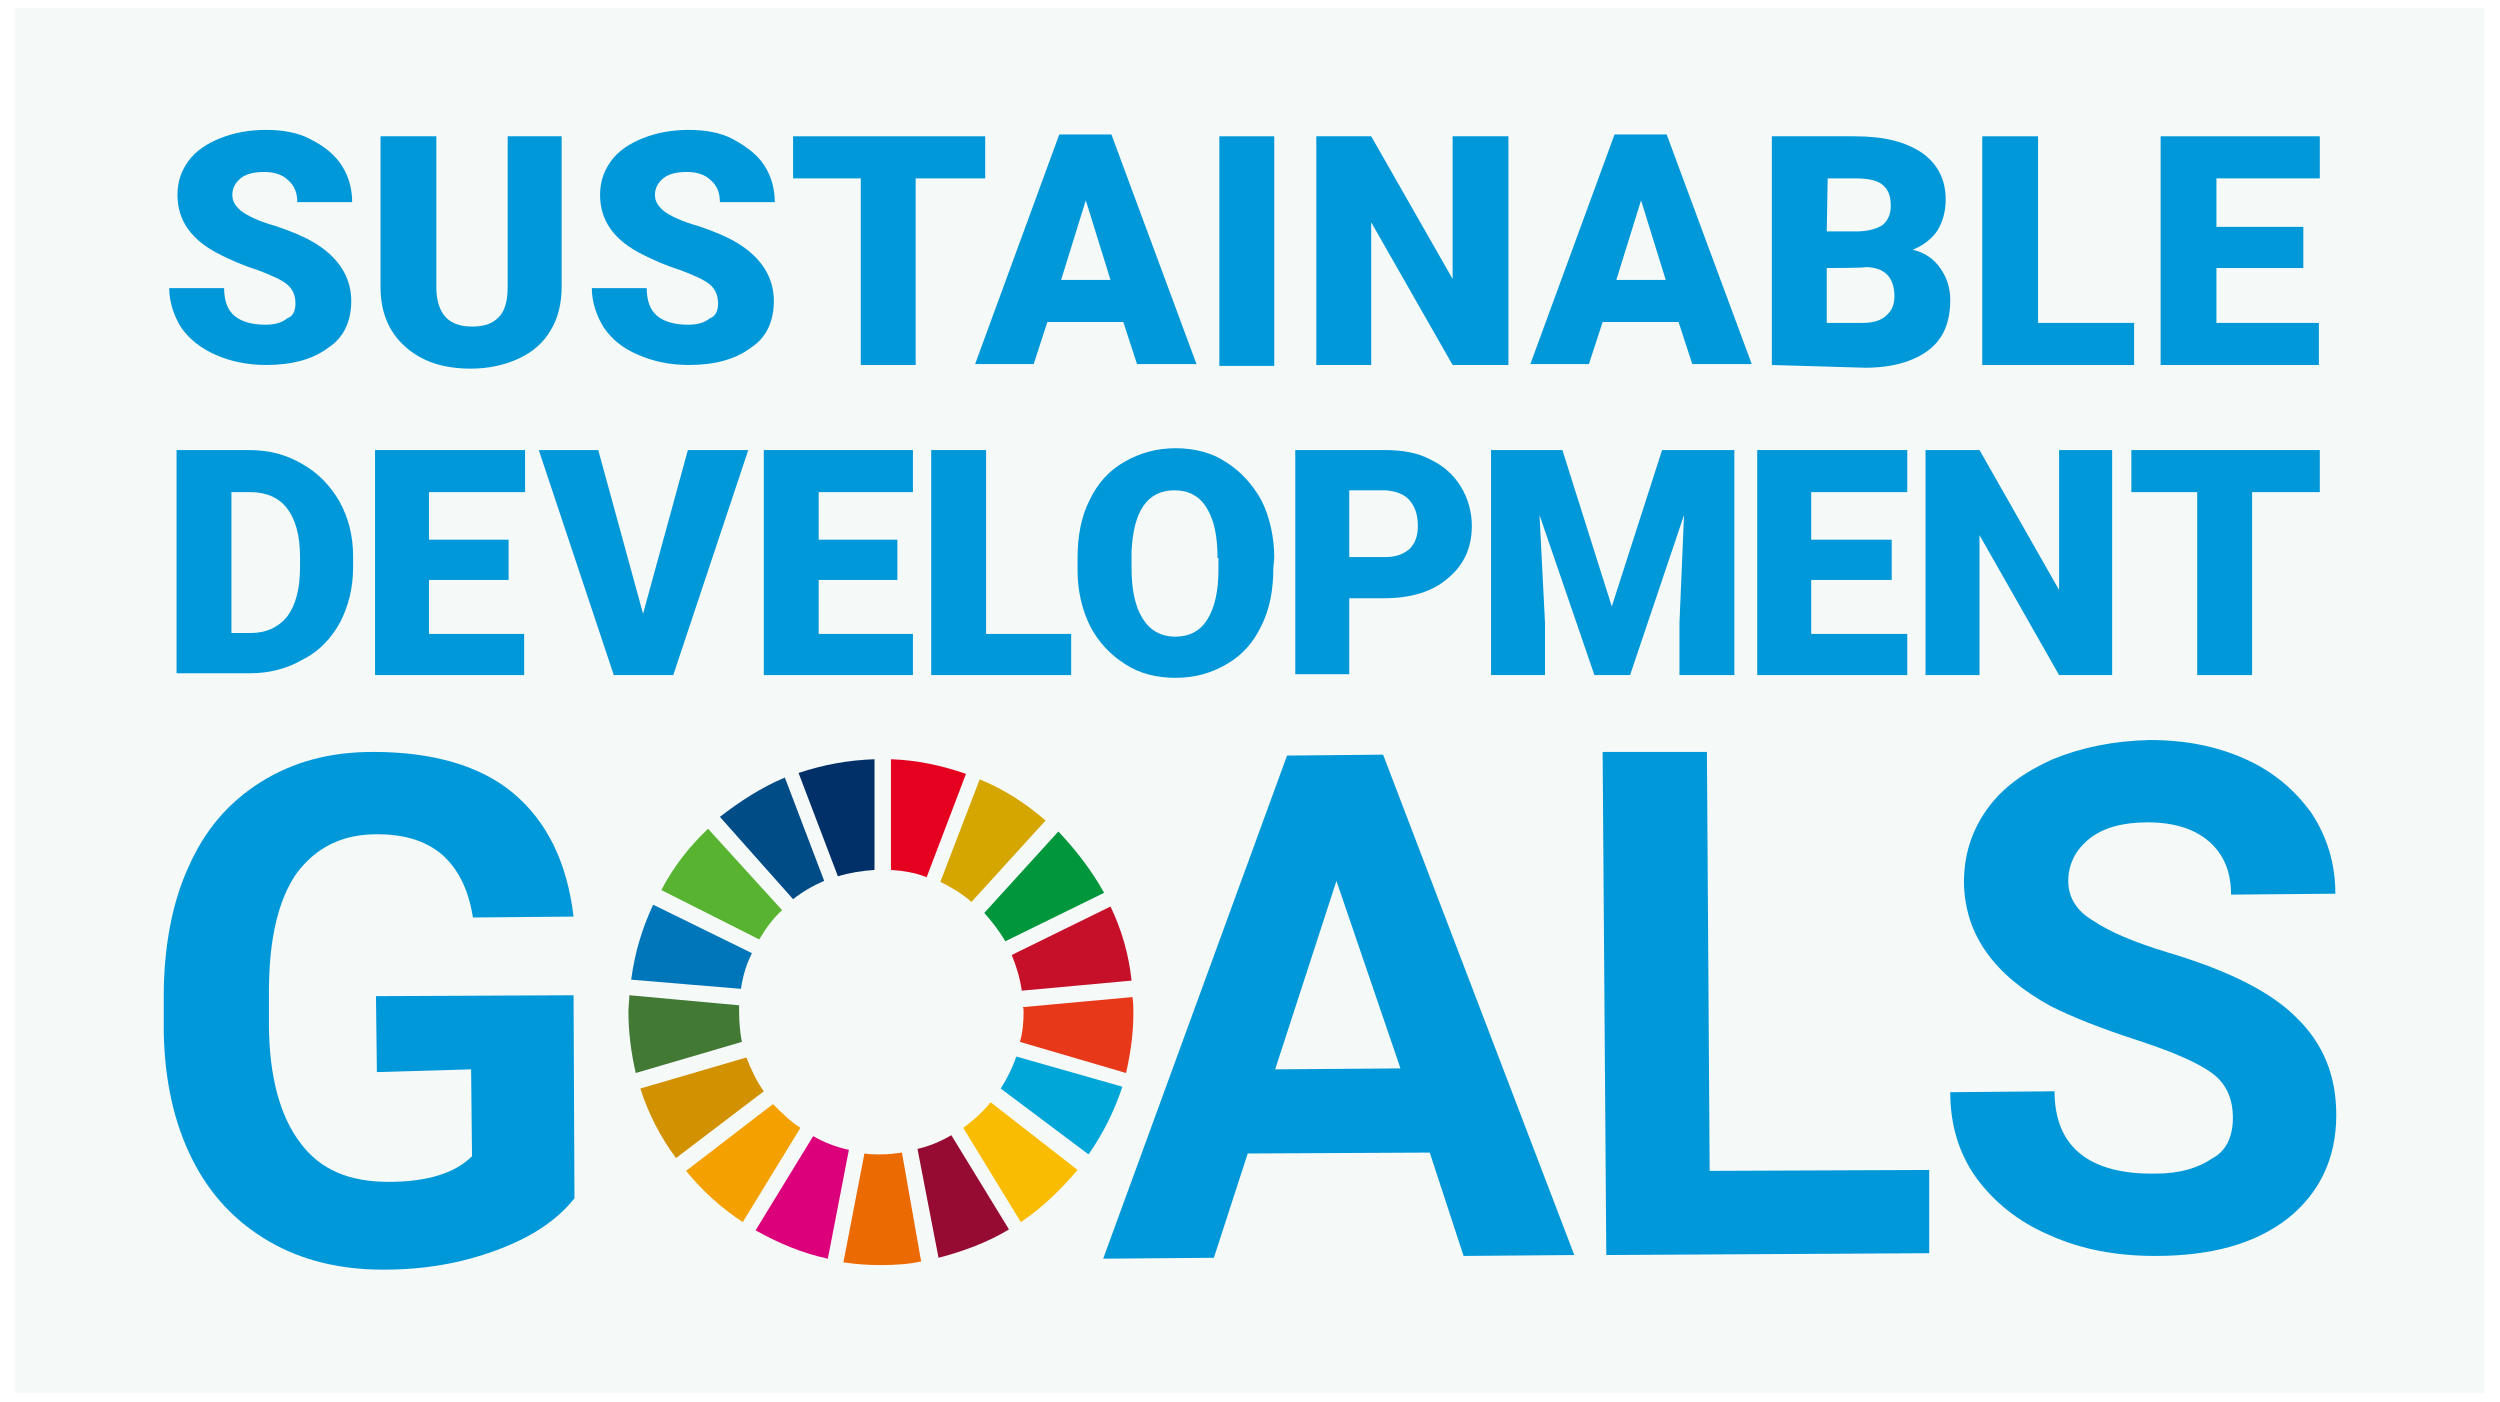 <?xml version="1.0" encoding="utf-8"?>
<!-- Generator: Adobe Illustrator 20.1.0, SVG Export Plug-In . SVG Version: 6.00 Build 0)  -->
<svg version="1.1" id="レイヤー_1" xmlns="http://www.w3.org/2000/svg" xmlns:xlink="http://www.w3.org/1999/xlink" x="0px"
	 y="0px" viewBox="0 0 273.3 153.3" style="enable-background:new 0 0 273.3 153.3;" xml:space="preserve">
<style type="text/css">
	.st0{fill:#F5F9F8;}
	.st1{fill:#0098D8;}
	.st2{fill:#58B331;}
	.st3{fill:#D6A600;}
	.st4{fill:#C60F28;}
	.st5{fill:#00963B;}
	.st6{fill:#417935;}
	.st7{fill:#F9BC00;}
	.st8{fill:#E73819;}
	.st9{fill:#F4A100;}
	.st10{fill:#0076BA;}
	.st11{fill:#960B31;}
	.st12{fill:#00A6D8;}
	.st13{fill:#EC6A02;}
	.st14{fill:#E4001E;}
	.st15{fill:#DC007A;}
	.st16{fill:#003067;}
	.st17{fill:#D29100;}
	.st18{fill:#004C87;}
</style>
<rect x="1.6" y="0.9" class="st0" width="270" height="151.4"/>
<g>
	<path class="st1" d="M62.8,131c-2,2.5-4.8,4.3-8.6,5.7c-3.8,1.4-7.8,2.1-12.3,2.1c-4.7,0-8.9-1-12.5-3.1c-3.6-2.1-6.4-5-8.4-9
		c-2-4-3-8.6-3.1-13.9v-3.8c0-5.4,0.9-10.3,2.7-14.2c1.8-4.1,4.4-7.1,7.9-9.3c3.5-2.2,7.5-3.3,12.3-3.3c6.5,0,11.7,1.5,15.3,4.5
		c3.7,3.1,5.9,7.6,6.6,13.5l-11,0.1c-0.5-3.2-1.7-5.4-3.4-6.9c-1.8-1.5-4.1-2.2-7.1-2.2c-3.9,0-6.7,1.5-8.8,4.3c-2,2.9-3,7.2-3,12.9
		v3.5c0,5.7,1.2,10.1,3.4,13c2.2,3,5.4,4.3,9.7,4.3s7.3-1,9.1-2.8l-0.1-9.5l-10.3,0.3l-0.1-8.3l21.6-0.1L62.8,131z"/>
	<path class="st1" d="M156.3,126l-19.9,0.1l-3.7,11.4l-12.1,0.1l20.1-55l10.5-0.1l20.9,54.7l-12.1,0.1L156.3,126z M139.4,116.9
		l13.7-0.1l-7-20.5L139.4,116.9z"/>
	<polygon class="st1" points="186.9,128 210.9,127.9 210.9,137 175.6,137.2 175.2,82.2 186.6,82.2 	"/>
	<path class="st1" d="M244.1,122.2c0-2.2-0.8-3.8-2.3-4.9c-1.5-1.1-4.2-2.3-8.2-3.6c-4-1.3-7-2.5-9.4-3.7c-6.2-3.4-9.4-7.8-9.5-13.5
		c0-3,0.8-5.6,2.5-8c1.7-2.4,4.1-4.1,7.2-5.5c3.2-1.3,6.6-2,10.6-2.1c4,0,7.4,0.7,10.5,2.1s5.4,3.4,7.2,5.9c1.7,2.6,2.6,5.5,2.6,8.8
		l-11.4,0.1c0-2.5-0.8-4.4-2.4-5.8c-1.6-1.4-3.9-2.1-6.7-2.1c-2.8,0-4.9,0.6-6.4,1.8c-1.5,1.2-2.3,2.8-2.3,4.6
		c0,1.8,0.9,3.3,2.8,4.4c1.8,1.2,4.4,2.3,8,3.4c6.4,1.9,11.2,4.2,14.1,7.1c3,2.9,4.4,6.4,4.4,10.7c0,4.7-1.8,8.5-5.3,11.3
		c-3.6,2.8-8.4,4.1-14.5,4.1c-4.2,0-8.1-0.7-11.6-2.3c-3.5-1.5-6.1-3.7-8-6.3c-1.9-2.7-2.8-5.8-2.8-9.3l11.4-0.1c0,6,3.7,9.1,11,9
		c2.7,0,4.7-0.6,6.3-1.7C243.4,125.8,244.1,124.2,244.1,122.2"/>
	<path class="st2" d="M83,102.7c0.7-1.2,1.5-2.3,2.5-3.2l-8.1-8.9c-2.1,2-3.8,4.2-5.1,6.7L83,102.7z"/>
	<path class="st3" d="M102.8,96.4c1.2,0.6,2.4,1.3,3.4,2.2l8.1-8.9c-2.2-1.9-4.5-3.4-7.2-4.5L102.8,96.4z"/>
	<path class="st4" d="M121.4,99.1l-10.8,5.3c0.5,1.2,0.9,2.5,1.1,3.9l12-1.1C123.4,104.3,122.6,101.6,121.4,99.1"/>
	<path class="st5" d="M109.9,102.9l10.8-5.3c-1.4-2.5-3.1-4.7-5-6.7l-8.1,8.9C108.4,100.7,109.2,101.7,109.9,102.9"/>
	<path class="st6" d="M80.8,110.6c0-0.2,0-0.5,0-0.7l-12-1.1c0,0.6-0.1,1.2-0.1,1.8c0,2.3,0.3,4.5,0.8,6.7l11.6-3.4
		C80.9,112.9,80.8,111.7,80.8,110.6"/>
	<path class="st7" d="M108.3,120.5c-0.9,1.1-1.9,2-3,2.8l6.3,10.3c2.4-1.6,4.4-3.6,6.2-5.7L108.3,120.5z"/>
	<path class="st8" d="M111.9,110.6c0,1.1-0.1,2.3-0.4,3.3l11.6,3.4c0.5-2.2,0.8-4.3,0.8-6.6c0-0.6,0-1.1-0.1-1.7l-12,1.1
		C111.9,110.2,111.9,110.4,111.9,110.6"/>
	<path class="st9" d="M84.5,120.7L75,128c1.8,2.2,3.9,4.1,6.2,5.6l6.3-10.3C86.4,122.6,85.4,121.6,84.5,120.7"/>
	<path class="st10" d="M81,108.1c0.2-1.4,0.6-2.7,1.2-3.9l-10.8-5.3c-1.2,2.6-2,5.2-2.4,8.2L81,108.1z"/>
	<path class="st11" d="M110.3,134.4l-6.3-10.3c-1.2,0.7-2.4,1.2-3.7,1.5l2.3,11.9C105.3,136.8,108,135.8,110.3,134.4"/>
	<path class="st12" d="M111.1,115.5c-0.4,1.2-1,2.4-1.7,3.5l9.6,7.2c1.6-2.3,2.8-4.7,3.7-7.4L111.1,115.5z"/>
	<path class="st13" d="M98.6,126c-0.7,0.1-1.5,0.2-2.3,0.2c-0.6,0-1.2,0-1.8-0.1L92.2,138c1.3,0.2,2.7,0.3,4.1,0.3
		c1.5,0,3.1-0.1,4.4-0.4L98.6,126z"/>
	<path class="st14" d="M97.4,95.1c1.4,0.1,2.7,0.3,3.9,0.8l4.3-11.3c-2.6-0.9-5.3-1.5-8.2-1.6V95.1z"/>
	<path class="st15" d="M92.8,125.7c-1.4-0.3-2.7-0.8-3.9-1.5l-6.3,10.3c2.5,1.4,5.1,2.5,7.9,3.1L92.8,125.7z"/>
	<path class="st16" d="M91.6,95.8c1.3-0.4,2.6-0.6,4-0.7V83c-2.9,0.1-5.6,0.6-8.3,1.5L91.6,95.8z"/>
	<path class="st17" d="M83.5,119.3c-0.8-1.1-1.4-2.4-1.9-3.7L70,119c0.9,2.8,2.2,5.3,3.9,7.6L83.5,119.3z"/>
	<path class="st18" d="M86.7,98.3c1-0.8,2.2-1.5,3.4-2l-4.3-11.3c-2.6,1.1-4.9,2.6-7.1,4.3L86.7,98.3z"/>
	<path class="st1" d="M32.3,33.2c0-0.9-0.3-1.6-0.9-2.1s-1.7-1-3.3-1.6c-1.6-0.5-2.9-1.1-3.9-1.6c-3.3-1.6-4.8-3.8-4.8-6.6
		c0-1.4,0.4-2.6,1.2-3.7c0.8-1.1,2-1.9,3.5-2.5c1.5-0.6,3.2-0.9,5-0.9c1.8,0,3.5,0.3,4.8,1c1.4,0.7,2.6,1.6,3.4,2.8
		c0.8,1.2,1.2,2.6,1.2,4.1h-6c0-1-0.3-1.8-1-2.4c-0.6-0.6-1.5-0.9-2.6-0.9c-1.1,0-2,0.2-2.6,0.7c-0.6,0.5-0.9,1.1-0.9,1.8
		s0.3,1.2,1,1.8c0.7,0.5,1.9,1.1,3.7,1.6c1.8,0.6,3.2,1.2,4.2,1.8c2.7,1.6,4.1,3.8,4.1,6.4c0,2.2-0.8,4-2.5,5.1
		c-1.7,1.3-4,1.9-6.8,1.9c-2.1,0-3.9-0.4-5.5-1.1s-2.9-1.7-3.8-3c-0.8-1.3-1.3-2.8-1.3-4.3h6c0,1.4,0.4,2.4,1.1,3
		c0.7,0.6,1.8,1,3.4,1c1,0,1.8-0.2,2.4-0.7C32,34.6,32.3,34,32.3,33.2"/>
	<path class="st1" d="M61.4,14.9v16.4c0,1.9-0.4,3.5-1.2,4.8c-0.8,1.4-2,2.4-3.5,3.1s-3.3,1.1-5.2,1.1c-3.1,0-5.4-0.8-7.2-2.4
		c-1.8-1.6-2.7-3.8-2.7-6.5V14.9h6.1v16.7c0.1,2.8,1.4,4.1,3.9,4.1c1.3,0,2.2-0.3,2.9-1c0.7-0.7,1-1.8,1-3.4V14.9H61.4z"/>
	<path class="st1" d="M78.5,33.2c0-0.9-0.3-1.6-0.9-2.1c-0.6-0.5-1.7-1-3.3-1.6c-1.6-0.5-2.9-1.1-3.9-1.6c-3.3-1.6-4.8-3.8-4.8-6.6
		c0-1.4,0.4-2.6,1.2-3.7c0.8-1.1,2-1.9,3.5-2.5c1.5-0.6,3.2-0.9,5-0.9c1.8,0,3.5,0.3,4.8,1s2.6,1.6,3.4,2.8c0.8,1.2,1.2,2.6,1.2,4.1
		h-6c0-1-0.3-1.8-1-2.4c-0.6-0.6-1.5-0.9-2.6-0.9c-1.1,0-2,0.2-2.6,0.7c-0.6,0.5-0.9,1.1-0.9,1.8s0.3,1.2,1,1.8
		c0.7,0.5,1.9,1.1,3.7,1.6c1.8,0.6,3.2,1.2,4.2,1.8c2.7,1.6,4.1,3.8,4.1,6.4c0,2.2-0.8,4-2.5,5.1c-1.7,1.3-4,1.9-6.8,1.9
		c-2.1,0-3.9-0.4-5.5-1.1c-1.7-0.7-2.9-1.7-3.8-3c-0.8-1.3-1.3-2.8-1.3-4.3h6c0,1.4,0.4,2.4,1.1,3s1.8,1,3.4,1c1,0,1.8-0.2,2.4-0.7
		C78.2,34.6,78.5,34,78.5,33.2"/>
	<polygon class="st1" points="107.7,19.5 100.1,19.5 100.1,39.9 94.1,39.9 94.1,19.5 86.7,19.5 86.7,14.9 107.7,14.9 	"/>
	<path class="st1" d="M122.8,35.2h-8.3l-1.5,4.6h-6.4l9.2-25.1h5.7l9.3,25.1h-6.5L122.8,35.2z M116,30.6h5.4l-2.7-8.7L116,30.6z"/>
	<rect x="133.3" y="14.9" class="st1" width="6" height="25.1"/>
	<polygon class="st1" points="164.9,39.9 158.8,39.9 149.9,24.3 149.9,39.9 143.9,39.9 143.9,14.9 149.9,14.9 158.8,30.5 
		158.8,14.9 164.9,14.9 	"/>
	<path class="st1" d="M183.5,35.2h-8.3l-1.5,4.6h-6.4l9.2-25.1h5.7l9.3,25.1H185L183.5,35.2z M176.7,30.6h5.4l-2.7-8.7L176.7,30.6z"
		/>
	<path class="st1" d="M193.7,39.9V14.9h9c3.3,0,5.6,0.6,7.4,1.8c1.7,1.2,2.6,2.9,2.6,5.1c0,1.3-0.3,2.4-0.9,3.4
		c-0.6,0.9-1.5,1.6-2.7,2.1c1.3,0.3,2.3,1,3,2c0.7,1,1.1,2.1,1.1,3.5c0,2.5-0.8,4.3-2.4,5.5c-1.6,1.2-3.9,1.9-6.9,1.9L193.7,39.9
		L193.7,39.9z M199.7,25.3h3.2c1.3,0,2.3-0.3,2.9-0.7c0.6-0.5,0.9-1.2,0.9-2.1c0-1.1-0.3-1.8-0.9-2.3c-0.6-0.5-1.6-0.7-3-0.7h-3
		L199.7,25.3L199.7,25.3z M199.7,29.3v6h4c1.1,0,2-0.3,2.5-0.8c0.6-0.5,0.9-1.2,0.9-2.1c0-2.1-1.1-3.2-3.2-3.2
		C203.9,29.3,199.7,29.3,199.7,29.3z"/>
	<polygon class="st1" points="222.8,35.3 233.3,35.3 233.3,39.9 216.7,39.9 216.7,14.9 222.8,14.9 	"/>
	<polygon class="st1" points="251.8,29.3 242.3,29.3 242.3,35.3 253.5,35.3 253.5,39.9 236.2,39.9 236.2,14.9 253.6,14.9 
		253.6,19.5 242.3,19.5 242.3,24.8 251.8,24.8 	"/>
	<path class="st1" d="M19.3,73.8V49.2h7.9c2.2,0,4.1,0.5,5.8,1.5c1.8,1,3.1,2.4,4.1,4.1c1,1.8,1.5,3.8,1.5,6V62c0,2.3-0.5,4.2-1.4,6
		c-1,1.8-2.3,3.2-4.1,4.1c-1.7,1-3.7,1.5-5.7,1.5h-8.1V73.8z M25.3,53.8v15.4h2.1c1.7,0,3-0.6,4-1.8c0.9-1.2,1.4-3,1.4-5.4v-1.1
		c0-2.4-0.5-4.1-1.4-5.3c-0.9-1.2-2.3-1.8-4-1.8C27.3,53.8,25.3,53.8,25.3,53.8z"/>
	<polygon class="st1" points="55.6,63.4 46.9,63.4 46.9,69.3 57.3,69.3 57.3,73.8 41,73.8 41,49.2 57.4,49.2 57.4,53.8 46.9,53.8 
		46.9,59 55.6,59 	"/>
	<polygon class="st1" points="70.3,67.1 75.2,49.2 81.8,49.2 73.6,73.8 67.1,73.8 58.9,49.2 65.4,49.2 	"/>
	<polygon class="st1" points="98.1,63.4 89.5,63.4 89.5,69.3 99.8,69.3 99.8,73.8 83.5,73.8 83.5,49.2 99.8,49.2 99.8,53.8 
		89.5,53.8 89.5,59 98.1,59 	"/>
	<polygon class="st1" points="107.8,69.3 117.1,69.3 117.1,73.8 101.8,73.8 101.8,49.2 107.8,49.2 	"/>
	<path class="st1" d="M139.2,62.1c0,2.4-0.4,4.5-1.3,6.3c-0.9,1.9-2.2,3.3-3.8,4.2c-1.7,1-3.5,1.5-5.6,1.5c-2.1,0-4-0.5-5.5-1.5
		c-1.6-1-2.9-2.4-3.8-4.1c-0.9-1.8-1.4-3.9-1.4-6.1V61c0-2.4,0.4-4.5,1.3-6.3c0.9-1.9,2.2-3.3,3.8-4.2c1.7-1,3.6-1.5,5.6-1.5
		c2.1,0,4,0.5,5.5,1.5c1.6,1,2.9,2.4,3.9,4.2c0.9,1.8,1.4,4,1.4,6.3L139.2,62.1L139.2,62.1z M133.1,61c0-2.5-0.4-4.2-1.2-5.5
		c-0.8-1.3-2-1.9-3.5-1.9c-3,0-4.5,2.3-4.7,6.7v1.8c0,2.4,0.4,4.2,1.2,5.5c0.8,1.3,2,2,3.6,2c1.5,0,2.7-0.6,3.5-1.9s1.2-3.1,1.2-5.4
		V61z"/>
	<path class="st1" d="M147.5,65.4v8.3h-5.9V49.2h9.8c1.9,0,3.6,0.3,4.9,1c1.5,0.7,2.6,1.7,3.4,3c0.8,1.3,1.2,2.8,1.2,4.3
		c0,2.4-0.9,4.3-2.6,5.7c-1.7,1.5-4.1,2.2-7,2.2H147.5z M147.5,60.9h3.9c1.2,0,2-0.3,2.7-0.9c0.6-0.6,0.9-1.4,0.9-2.5
		c0-1.2-0.3-2.1-0.9-2.8s-1.5-1-2.6-1.1h-4L147.5,60.9L147.5,60.9z"/>
	<polygon class="st1" points="170.8,49.2 176.2,66.3 181.7,49.2 189.6,49.2 189.6,73.8 183.6,73.8 183.6,68.1 184.1,56.3 
		178.2,73.8 174.3,73.8 168.3,56.3 168.9,68.1 168.9,73.8 163,73.8 163,49.2 	"/>
	<polygon class="st1" points="206.8,63.4 198,63.4 198,69.3 208.5,69.3 208.5,73.8 192.1,73.8 192.1,49.2 208.5,49.2 208.5,53.8 
		198,53.8 198,59 206.8,59 	"/>
	<polygon class="st1" points="230.9,73.8 225.1,73.8 216.4,58.5 216.4,73.8 210.5,73.8 210.5,49.2 216.4,49.2 225.1,64.5 
		225.1,49.2 230.9,49.2 	"/>
	<polygon class="st1" points="253.6,53.8 246.2,53.8 246.2,73.8 240.2,73.8 240.2,53.8 233,53.8 233,49.2 253.6,49.2 	"/>
</g>
</svg>
